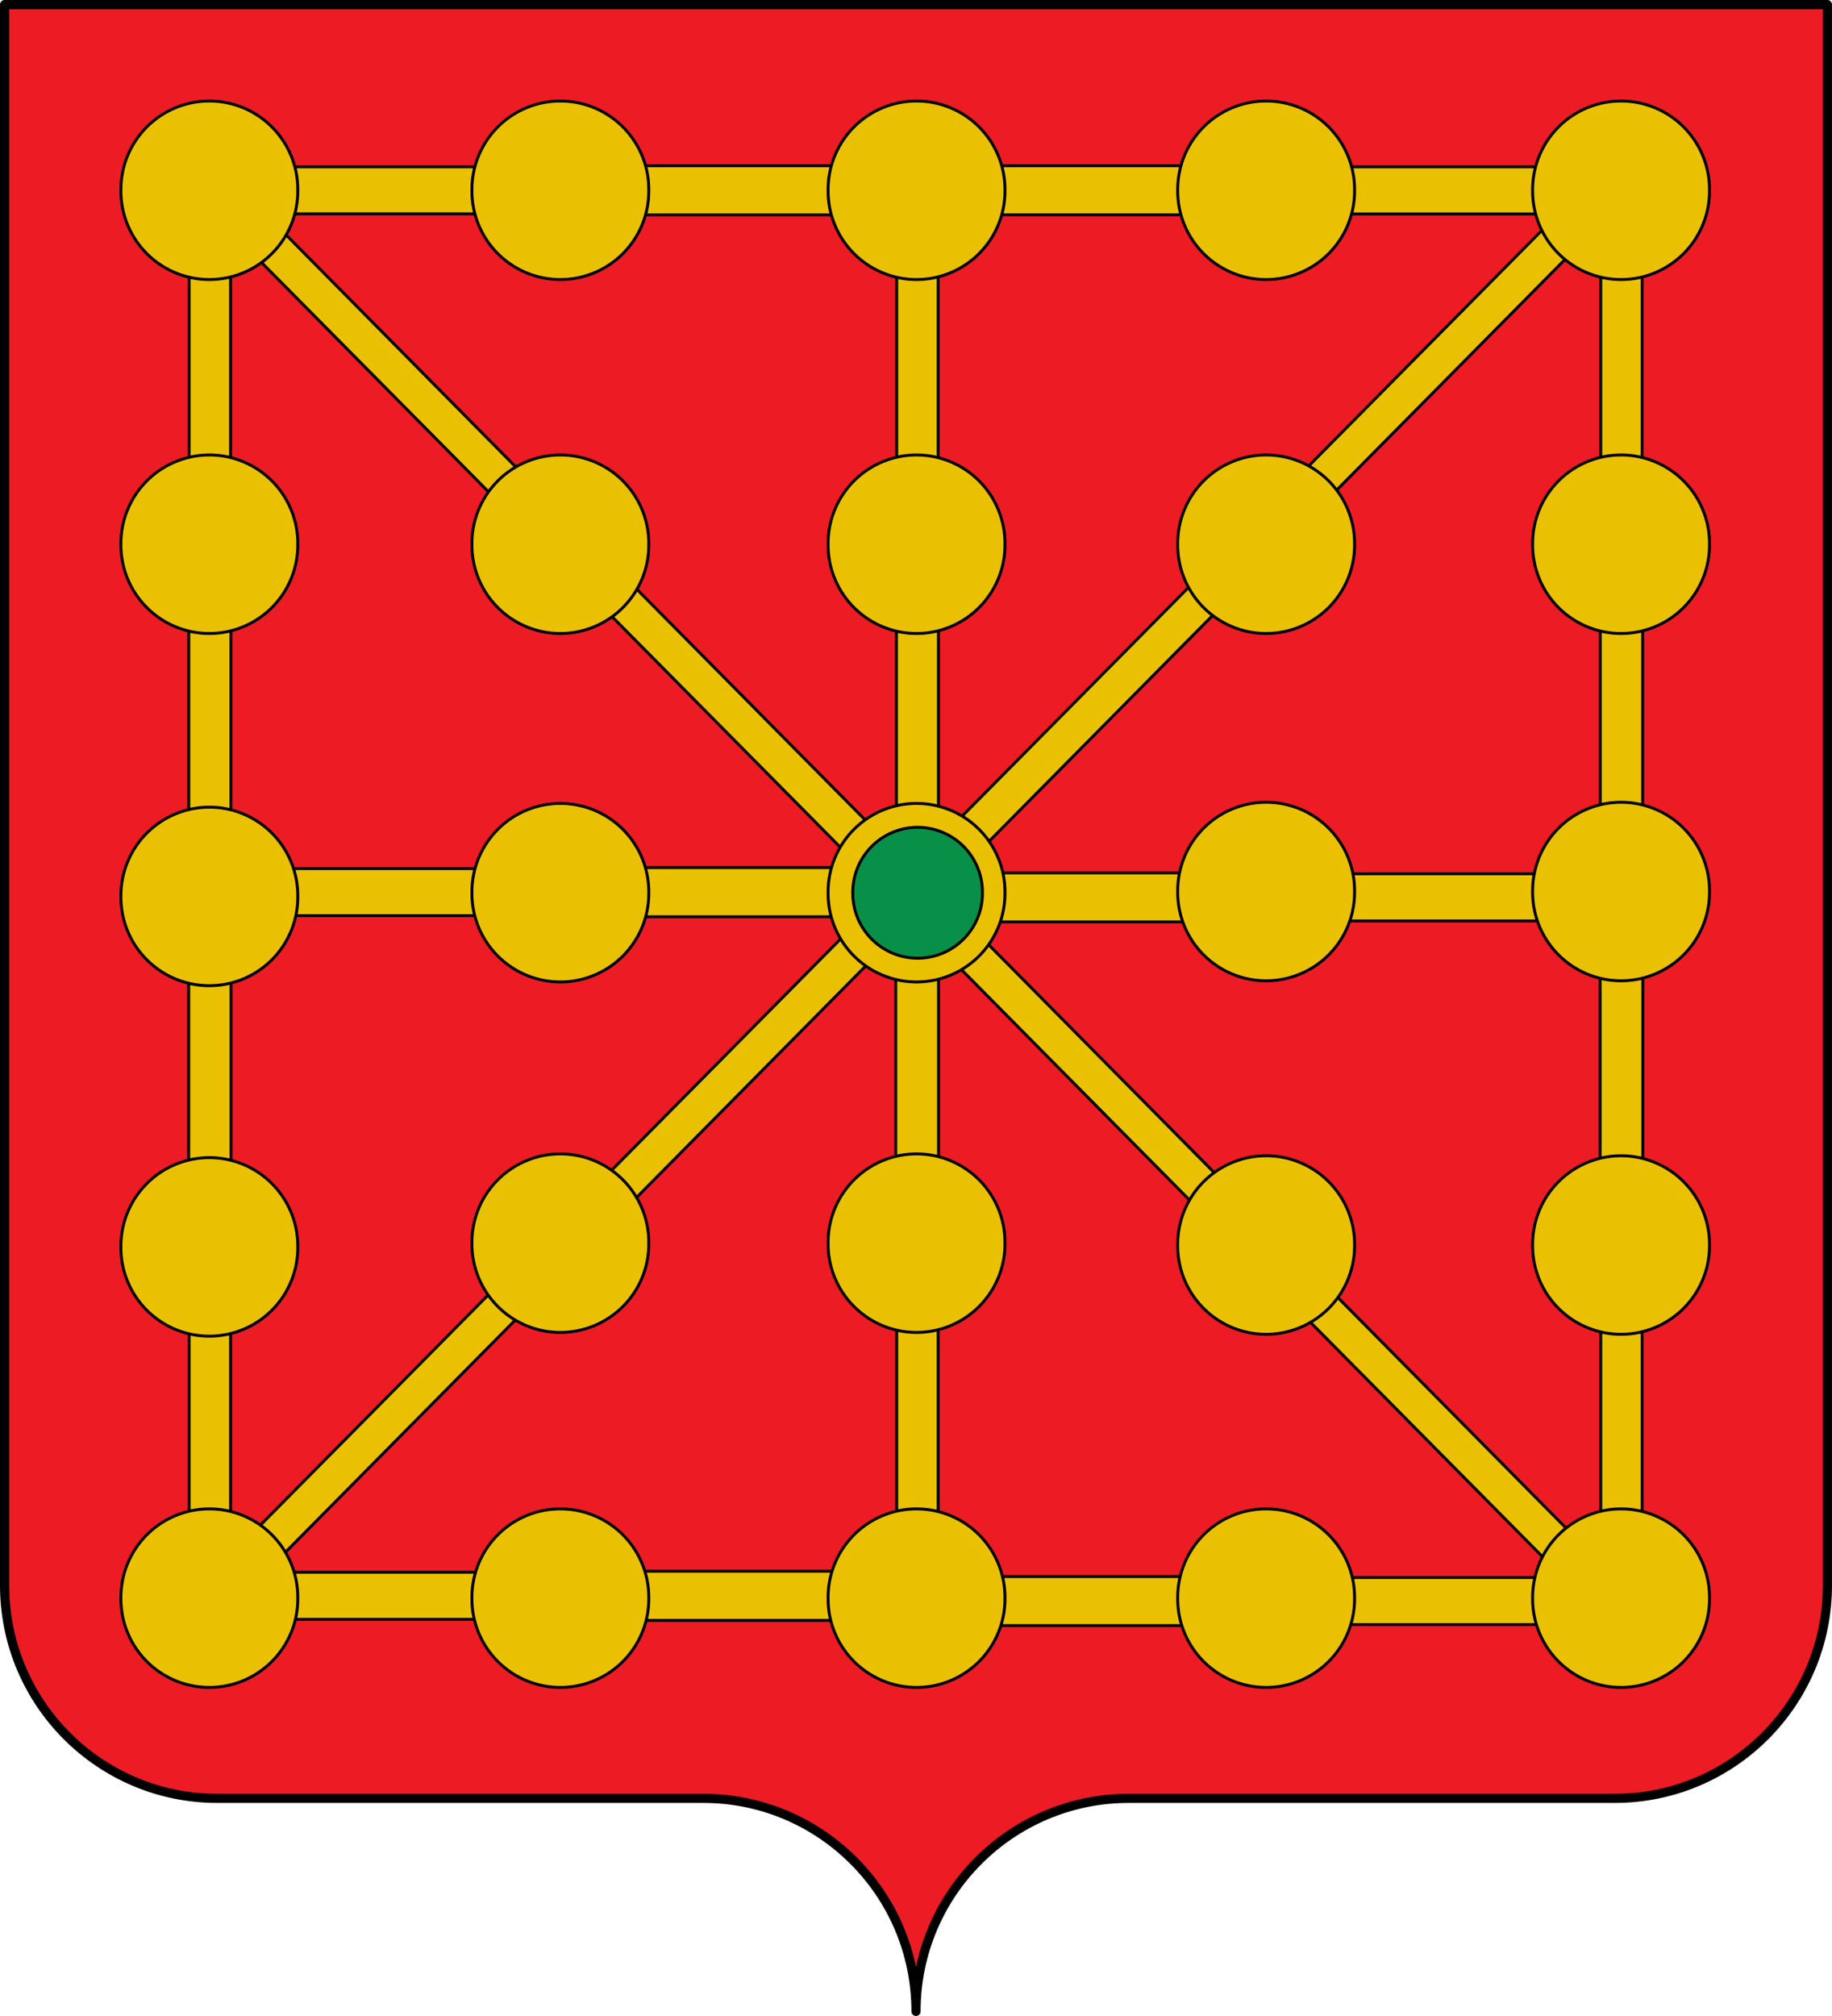 <?xml version="1.0" encoding="UTF-8" standalone="no"?>
<!-- Created with Inkscape (http://www.inkscape.org/) -->
<svg
   xmlns:dc="http://purl.org/dc/elements/1.1/"
   xmlns:cc="http://creativecommons.org/ns#"
   xmlns:rdf="http://www.w3.org/1999/02/22-rdf-syntax-ns#"
   xmlns:svg="http://www.w3.org/2000/svg"
   xmlns="http://www.w3.org/2000/svg"
   xmlns:xlink="http://www.w3.org/1999/xlink"
   xmlns:sodipodi="http://sodipodi.sourceforge.net/DTD/sodipodi-0.dtd"
   xmlns:inkscape="http://www.inkscape.org/namespaces/inkscape"
   width="600"
   height="660"
   id="svg3364"
   sodipodi:version="0.32"
   inkscape:version="0.46"
   sodipodi:docbase="F:\Mis documentos\Mis imágenes\Banderas y escudos\svg\figuras y ornamentos\escudos realizados"
   sodipodi:docname="Evolucion_escudo_de_navarra_2.svg"
   inkscape:output_extension="org.inkscape.output.svg.inkscape"
   version="1.0">
  <defs
     id="defs3366">
    <inkscape:perspective
       sodipodi:type="inkscape:persp3d"
       inkscape:vp_x="0 : 329.99985 : 1"
       inkscape:vp_y="0 : 1000 : 0"
       inkscape:vp_z="599.99988 : 329.99985 : 1"
       inkscape:persp3d-origin="299.99994 : 219.9999 : 1"
       id="perspective76" />
    <linearGradient
       y2="343.12"
       x2="416.203"
       y1="343.12"
       x1="133.797"
       gradientTransform="translate(10.214, 484.547)"
       gradientUnits="userSpaceOnUse"
       id="linearGradient8174"
       xlink:href="#linearGradient4476"
       inkscape:collect="always" />
    <linearGradient
       id="linearGradient4476">
      <stop
         style="stop-color: rgb(64, 56, 0); stop-opacity: 1;"
         offset="0"
         id="stop4478" />
      <stop
         id="stop3321"
         offset="0.5"
         style="stop-color: rgb(200, 175, 0); stop-opacity: 1;" />
      <stop
         style="stop-color: rgb(64, 57, 0); stop-opacity: 1;"
         offset="1"
         id="stop4480" />
    </linearGradient>
  </defs>
  <sodipodi:namedview
     id="base"
     pagecolor="#ffffff"
     bordercolor="#666666"
     borderopacity="1.0"
     inkscape:pageopacity="0.0"
     inkscape:pageshadow="2"
     inkscape:zoom="0.67605884"
     inkscape:cx="328.26711"
     inkscape:cy="433.84508"
     inkscape:document-units="px"
     inkscape:current-layer="g3372"
     inkscape:window-width="1024"
     inkscape:window-height="712"
     inkscape:window-x="184"
     inkscape:window-y="52"
     width="549.86px"
     height="975px"
     showguides="true"
     inkscape:guide-bbox="true"
     showgrid="false">
    <sodipodi:guide
       orientation="vertical"
       position="-734.013"
       id="guide5427" />
    <sodipodi:guide
       orientation="1,0"
       position="50.291,437.832"
       id="guide2435" />
    <sodipodi:guide
       orientation="1,0"
       position="545.81,440.79"
       id="guide2437" />
    <sodipodi:guide
       orientation="0,1"
       position="-158.27,616.81"
       id="guide2439" />
    <sodipodi:guide
       orientation="0,1"
       position="-141.999,119.812"
       id="guide2441" />
  </sodipodi:namedview>
  <g
     inkscape:label="Capa 1"
     inkscape:groupmode="layer"
     id="layer1"
     transform="translate(-15.073, -852.793)">
    <path
       sodipodi:nodetypes="cssccccssc"
       d="M 315.073,1511.293 C 315.073,1472.789 346.276,1441.539 384.723,1441.539 C 423.17,1441.539 505.476,1441.539 543.923,1441.539 C 582.37,1441.539 613.573,1410.289 613.573,1371.785 L 613.573,854.293 L 16.573,854.293 L 16.573,1371.785 C 16.573,1410.289 47.776,1441.539 86.223,1441.539 C 124.67,1441.539 206.976,1441.539 245.423,1441.539 C 283.87,1441.539 315.073,1472.789 315.073,1511.293 z "
       style="fill: rgb(237, 28, 36); fill-opacity: 1; fill-rule: nonzero; stroke: rgb(0, 0, 0); stroke-width: 3; stroke-linecap: round; stroke-linejoin: round; stroke-miterlimit: 4; stroke-dasharray: none; stroke-dashoffset: 0pt; stroke-opacity: 1;"
       id="path2014" />
    <g
       id="g3372"
       transform="matrix(0.941, 0, 0, 0.941, 17.058, 66.262)"
       style="stroke: rgb(0, 0, 0); stroke-opacity: 1; stroke-width: 1.062; stroke-miterlimit: 4; stroke-dasharray: none;">
      <g
         id="g2443"
         transform="translate(0.482,12.217)">
        <path
           id="rect7138"
           transform="matrix(1.019,0,0,1.019,10.915,836.326)"
           d="M 189.312,283.75 L 189.312,284.094 L 44.156,284.094 L 44.156,300.156 L 189.312,300.156 L 189.312,300.531 L 287.281,300.531 L 287.281,283.75 L 189.312,283.75 z M 304.875,285.562 L 304.875,302.281 L 408.312,302.281 L 408.312,285.562 L 304.875,285.562 z M 416.562,285.875 L 416.562,301.969 L 553.5,301.969 L 553.5,285.875 L 416.562,285.875 z"
           style="fill:#eac102;fill-opacity:1;stroke:#000000;stroke-width:1;stroke-linecap:round;stroke-linejoin:round;stroke-miterlimit:4;stroke-dasharray:none;stroke-opacity:1" />
        <path
           id="rect3806"
           transform="matrix(1.019,0,0,1.019,10.915,836.535)"
           d="M 189.312,43.938 L 189.312,44.281 L 44.156,44.281 L 44.156,60.344 L 189.312,60.344 L 189.312,60.719 L 287.281,60.719 L 287.281,43.938 L 189.312,43.938 z M 304.875,43.938 L 304.875,60.688 L 408.312,60.688 L 408.312,43.938 L 304.875,43.938 z M 414.812,44.281 L 414.812,60.375 L 553.5,60.375 L 553.5,44.281 L 414.812,44.281 z"
           style="fill:#eac102;fill-opacity:1;stroke:#000000;stroke-width:1;stroke-linecap:round;stroke-linejoin:round;stroke-miterlimit:4;stroke-dasharray:none;stroke-opacity:1" />
        <path
           id="rect3826"
           transform="matrix(1.019,0,0,1.019,10.915,835.416)"
           d="M 189.312,524.875 L 189.312,525.219 L 44.156,525.219 L 44.156,541.312 L 189.312,541.312 L 189.312,541.656 L 287.281,541.656 L 287.281,524.875 L 189.312,524.875 z M 304.875,526.688 L 304.875,543.438 L 408.312,543.438 L 408.312,543.094 L 553.469,543.094 L 553.469,527.031 L 408.312,527.031 L 408.312,526.688 L 304.875,526.688 z"
           style="fill:#eac102;fill-opacity:1;stroke:#000000;stroke-width:1;stroke-linecap:round;stroke-linejoin:round;stroke-miterlimit:4;stroke-dasharray:none;stroke-opacity:1" />
        <path
           transform="matrix(1.147,0,0,1.147,1219.396,962.468)"
           d="M -559.302,-63.299 A 14.172,14.172 0 1 1 -587.645,-63.299 A 14.172,14.172 0 1 1 -559.302,-63.299 z"
           sodipodi:ry="14.171512"
           sodipodi:rx="14.171512"
           sodipodi:cy="-63.299419"
           sodipodi:cx="-573.47382"
           id="path3818"
           style="fill:#eac102;fill-opacity:1;stroke:#000000;stroke-width:0.888;stroke-miterlimit:4;stroke-dasharray:none;stroke-opacity:1"
           sodipodi:type="arc" />
        <path
           sodipodi:type="arc"
           style="fill:#eac102;fill-opacity:1;stroke:#000000;stroke-width:0.888;stroke-miterlimit:4;stroke-dasharray:none;stroke-opacity:1"
           id="path3838"
           sodipodi:cx="-573.47382"
           sodipodi:cy="-63.299419"
           sodipodi:rx="14.171512"
           sodipodi:ry="14.171512"
           d="M -559.302,-63.299 A 14.172,14.172 0 1 1 -587.645,-63.299 A 14.172,14.172 0 1 1 -559.302,-63.299 z"
           transform="matrix(1.147,0,0,1.147,1219.396,1452.275)" />
        <rect
           transform="matrix(0.959,0,0,0.959,12.449,35.135)"
           width="15.393"
           height="113.822"
           x="565.082"
           y="1024.026"
           style="fill:#eac102;fill-opacity:1;stroke:#000000;stroke-width:1.062;stroke-linecap:round;stroke-linejoin:round;stroke-miterlimit:4;stroke-dasharray:none;stroke-opacity:1"
           id="rect3862" />
        <rect
           transform="matrix(0.959,0,0,0.959,12.449,35.135)"
           width="15.021"
           height="112.509"
           x="565.268"
           y="902.048"
           style="fill:#eac102;fill-opacity:1;stroke:#000000;stroke-width:1.062;stroke-linecap:round;stroke-linejoin:round;stroke-miterlimit:4;stroke-dasharray:none;stroke-opacity:1"
           id="rect3864" />
        <rect
           width="14.959"
           height="124.909"
           x="565.299"
           y="-1289.176"
           transform="matrix(0.959,0,0,-0.959,12.449,35.135)"
           style="fill:#eac102;fill-opacity:1;stroke:#000000;stroke-width:1.062;stroke-linecap:round;stroke-linejoin:round;stroke-miterlimit:4;stroke-dasharray:none;stroke-opacity:1"
           id="rect3866" />
        <rect
           transform="matrix(0.959,0,0,-0.959,12.449,35.135)"
           id="rect3868"
           style="fill:#eac102;fill-opacity:1;stroke:#000000;stroke-width:1.062;stroke-linecap:round;stroke-linejoin:round;stroke-miterlimit:4;stroke-dasharray:none;stroke-opacity:1"
           y="-1254.145"
           x="565.033"
           height="98.803"
           width="15.491" />
        <rect
           transform="matrix(0.959,0,0,-0.959,12.449,35.135)"
           id="rect3874"
           style="fill:#eac102;fill-opacity:1;stroke:#000000;stroke-width:1.062;stroke-linecap:round;stroke-linejoin:round;stroke-miterlimit:4;stroke-dasharray:none;stroke-opacity:1"
           y="-1391.191"
           x="565.268"
           height="112.509"
           width="15.021" />
        <g
           id="g3880"
           transform="matrix(0.959,0,0,0.959,415.13,804.574)"
           style="stroke:#000000;stroke-width:1.063;stroke-miterlimit:4;stroke-dasharray:none;stroke-opacity:1">
          <rect
             transform="matrix(-0.711,-0.703,0.704,-0.711,0,0)"
             id="rect4869"
             style="fill:#eac102;fill-opacity:1;stroke:#000000;stroke-width:1.063;stroke-linecap:round;stroke-linejoin:round;stroke-miterlimit:4;stroke-dasharray:none;stroke-opacity:1"
             y="-672.236"
             x="-174.308"
             height="708.116"
             width="13.388" />
          <rect
             width="13.388"
             height="708.116"
             x="-323.107"
             y="-524.982"
             style="fill:#eac102;fill-opacity:1;stroke:#000000;stroke-width:1.063;stroke-linecap:round;stroke-linejoin:round;stroke-miterlimit:4;stroke-dasharray:none;stroke-opacity:1"
             id="rect3894"
             transform="matrix(0.711,-0.703,-0.704,-0.711,0,0)" />
        </g>
        <path
           sodipodi:type="arc"
           style="fill:#eac102;fill-opacity:1;stroke:#000000;stroke-width:0.888;stroke-miterlimit:4;stroke-dasharray:none;stroke-opacity:1"
           id="path3878"
           sodipodi:cx="-573.47382"
           sodipodi:cy="-63.299419"
           sodipodi:rx="14.171512"
           sodipodi:ry="14.171512"
           d="M -559.302,-63.299 A 14.172,14.172 0 1 1 -587.645,-63.299 A 14.172,14.172 0 1 1 -559.302,-63.299 z"
           transform="matrix(1.147,0,0,-1.147,1219.396,1307.041)" />
        <path
           transform="matrix(1.147,0,0,1.147,1219.396,962.468)"
           d="M -559.302,-63.299 A 14.172,14.172 0 1 1 -587.645,-63.299 A 14.172,14.172 0 1 1 -559.302,-63.299 z"
           sodipodi:ry="14.171512"
           sodipodi:rx="14.171512"
           sodipodi:cy="-63.299419"
           sodipodi:cx="-573.47382"
           id="path3872"
           style="fill:#eac102;fill-opacity:1;stroke:#000000;stroke-width:0.888;stroke-miterlimit:4;stroke-dasharray:none;stroke-opacity:1"
           sodipodi:type="arc" />
        <path
           id="rect5254"
           transform="matrix(1.019,0,0,1.019,14.608,836.518)"
           d="M 289.406,62.562 L 289.406,156.094 L 289.312,156.094 L 289.312,284.469 L 303.656,284.469 L 303.656,156.094 L 303.562,156.094 L 303.562,62.562 L 289.406,62.562 z M 289.281,301.094 L 289.281,309.406 L 289.062,309.406 L 289.062,426.969 L 289.406,426.969 L 289.406,523 L 303.562,523 L 303.562,425.906 L 303.688,425.906 L 303.688,301.094 L 289.281,301.094 z"
           style="fill:#eac102;fill-opacity:1;stroke:#000000;stroke-width:1;stroke-linecap:round;stroke-linejoin:round;stroke-miterlimit:4;stroke-dasharray:none;stroke-opacity:1" />
        <path
           sodipodi:type="arc"
           style="fill:#eac102;fill-opacity:1;stroke:#000000;stroke-width:0.888;stroke-miterlimit:4;stroke-dasharray:none;stroke-opacity:1"
           id="path2327"
           sodipodi:cx="-573.47382"
           sodipodi:cy="-63.299419"
           sodipodi:rx="14.171512"
           sodipodi:ry="14.171512"
           d="M -559.302,-63.299 A 14.172,14.172 0 1 1 -587.645,-63.299 A 14.172,14.172 0 1 1 -559.302,-63.299 z"
           transform="matrix(1.147,0,0,1.147,974.188,962.468)" />
        <path
           transform="matrix(1.147,0,0,-1.147,974.188,1307.041)"
           d="M -559.302,-63.299 A 14.172,14.172 0 1 1 -587.645,-63.299 A 14.172,14.172 0 1 1 -559.302,-63.299 z"
           sodipodi:ry="14.171512"
           sodipodi:rx="14.171512"
           sodipodi:cy="-63.299419"
           sodipodi:cx="-573.47382"
           id="path2829"
           style="fill:#eac102;fill-opacity:1;stroke:#000000;stroke-width:0.888;stroke-miterlimit:4;stroke-dasharray:none;stroke-opacity:1"
           sodipodi:type="arc" />
        <path
           id="rect3842"
           transform="matrix(1.019,0,0,1.019,10.475,836.518)"
           d="M 58.844,36.375 C 50.04,36.375 42.906,43.536 42.906,52.344 C 42.906,58.607 46.527,64.014 51.781,66.625 L 51.781,164.969 L 51.656,164.969 L 51.656,284.5 L 66.062,284.5 L 66.062,164.969 L 65.938,164.969 L 65.938,66.625 C 71.191,64.014 74.813,58.607 74.812,52.344 C 74.812,43.536 67.648,36.375 58.844,36.375 z M 51.625,301.031 L 51.625,408.188 L 51.812,408.188 L 51.812,417.094 L 51.781,417.094 L 51.781,519.875 C 46.527,522.486 42.906,527.893 42.906,534.156 C 42.906,540.212 46.278,545.484 51.25,548.188 C 52.154,548.679 53.126,549.095 54.125,549.406 C 55.623,549.873 57.193,550.125 58.844,550.125 C 60.495,550.125 62.096,549.873 63.594,549.406 C 64.592,549.095 65.565,548.679 66.469,548.188 C 71.44,545.484 74.813,540.212 74.812,534.156 C 74.812,527.893 71.191,522.486 65.938,519.875 L 65.938,417.094 L 65.906,417.094 L 65.906,408.188 L 66.094,408.188 L 66.094,301.031 L 51.625,301.031 z"
           style="fill:#eac102;fill-opacity:1;stroke:#000000;stroke-width:1;stroke-linecap:round;stroke-linejoin:round;stroke-miterlimit:4;stroke-dasharray:none;stroke-opacity:1" />
        <path
           sodipodi:type="arc"
           style="fill:#eac102;fill-opacity:1;stroke:#000000;stroke-width:0.888;stroke-miterlimit:4;stroke-dasharray:none;stroke-opacity:1"
           id="path3832"
           sodipodi:cx="-573.47382"
           sodipodi:cy="-63.299419"
           sodipodi:rx="14.171512"
           sodipodi:ry="14.171512"
           d="M -559.302,-63.299 A 14.172,14.172 0 1 1 -587.645,-63.299 A 14.172,14.172 0 1 1 -559.302,-63.299 z"
           transform="matrix(1.147,0,0,1.147,850.22,1452.275)" />
        <path
           sodipodi:type="arc"
           style="fill:#eac102;fill-opacity:1;stroke:#000000;stroke-width:0.469;stroke-miterlimit:4;stroke-dasharray:none;stroke-opacity:1"
           id="path3394"
           sodipodi:cx="-573.47382"
           sodipodi:cy="-63.299419"
           sodipodi:rx="14.171512"
           sodipodi:ry="14.171512"
           d="M -559.302,-63.299 A 14.172,14.172 0 1 1 -587.645,-63.299 A 14.172,14.172 0 1 1 -559.302,-63.299 z"
           transform="matrix(2.172,0,0,2.173,1315.853,1273.052)" />
        <path
           transform="matrix(2.172,0,0,2.173,1438.019,1271.749)"
           d="M -559.302,-63.299 A 14.172,14.172 0 1 1 -587.645,-63.299 A 14.172,14.172 0 1 1 -559.302,-63.299 z"
           sodipodi:ry="14.171512"
           sodipodi:rx="14.171512"
           sodipodi:cy="-63.299419"
           sodipodi:cx="-573.47382"
           id="path2449"
           style="fill:#eac102;fill-opacity:1;stroke:#000000;stroke-width:0.469;stroke-miterlimit:4;stroke-dasharray:none;stroke-opacity:1"
           sodipodi:type="arc" />
        <path
           sodipodi:type="arc"
           style="fill:#eac102;fill-opacity:1;stroke:#000000;stroke-width:0.469;stroke-miterlimit:4;stroke-dasharray:none;stroke-opacity:1"
           id="path2453"
           sodipodi:cx="-573.47382"
           sodipodi:cy="-63.299419"
           sodipodi:rx="14.171512"
           sodipodi:ry="14.171512"
           d="M -559.302,-63.299 A 14.172,14.172 0 1 1 -587.645,-63.299 A 14.172,14.172 0 1 1 -559.302,-63.299 z"
           transform="matrix(2.172,0,0,2.173,1561.986,1271.749)" />
        <path
           transform="matrix(2.172,0,0,2.173,1315.853,1150.516)"
           d="M -559.302,-63.299 A 14.172,14.172 0 1 1 -587.645,-63.299 A 14.172,14.172 0 1 1 -559.302,-63.299 z"
           sodipodi:ry="14.171512"
           sodipodi:rx="14.171512"
           sodipodi:cy="-63.299419"
           sodipodi:cx="-573.47382"
           id="path2455"
           style="fill:#eac102;fill-opacity:1;stroke:#000000;stroke-width:0.469;stroke-miterlimit:4;stroke-dasharray:none;stroke-opacity:1"
           sodipodi:type="arc" />
        <path
           sodipodi:type="arc"
           style="fill:#eac102;fill-opacity:1;stroke:#000000;stroke-width:0.469;stroke-miterlimit:4;stroke-dasharray:none;stroke-opacity:1"
           id="path2457"
           sodipodi:cx="-573.47382"
           sodipodi:cy="-63.299419"
           sodipodi:rx="14.171512"
           sodipodi:ry="14.171512"
           d="M -559.302,-63.299 A 14.172,14.172 0 1 1 -587.645,-63.299 A 14.172,14.172 0 1 1 -559.302,-63.299 z"
           transform="matrix(2.172,0,0,2.173,1438.019,1150.516)" />
        <path
           transform="matrix(2.172,0,0,2.173,1561.986,1150.516)"
           d="M -559.302,-63.299 A 14.172,14.172 0 1 1 -587.645,-63.299 A 14.172,14.172 0 1 1 -559.302,-63.299 z"
           sodipodi:ry="14.171512"
           sodipodi:rx="14.171512"
           sodipodi:cy="-63.299419"
           sodipodi:cx="-573.47382"
           id="path2459"
           style="fill:#eac102;fill-opacity:1;stroke:#000000;stroke-width:0.469;stroke-miterlimit:4;stroke-dasharray:none;stroke-opacity:1"
           sodipodi:type="arc" />
        <path
           sodipodi:type="arc"
           style="fill:#eac102;fill-opacity:1;stroke:#000000;stroke-width:0.469;stroke-miterlimit:4;stroke-dasharray:none;stroke-opacity:1"
           id="path2461"
           sodipodi:cx="-573.47382"
           sodipodi:cy="-63.299419"
           sodipodi:rx="14.171512"
           sodipodi:ry="14.171512"
           d="M -559.302,-63.299 A 14.172,14.172 0 1 1 -587.645,-63.299 A 14.172,14.172 0 1 1 -559.302,-63.299 z"
           transform="matrix(2.172,0,0,2.173,1315.853,1027.377)" />
        <path
           transform="matrix(2.172,0,0,2.173,1438.019,1027.377)"
           d="M -559.302,-63.299 A 14.172,14.172 0 1 1 -587.645,-63.299 A 14.172,14.172 0 1 1 -559.302,-63.299 z"
           sodipodi:ry="14.171512"
           sodipodi:rx="14.171512"
           sodipodi:cy="-63.299419"
           sodipodi:cx="-573.47382"
           id="path2463"
           style="fill:#eac102;fill-opacity:1;stroke:#000000;stroke-width:0.469;stroke-miterlimit:4;stroke-dasharray:none;stroke-opacity:1"
           sodipodi:type="arc" />
        <path
           sodipodi:type="arc"
           style="fill:#eac102;fill-opacity:1;stroke:#000000;stroke-width:0.469;stroke-miterlimit:4;stroke-dasharray:none;stroke-opacity:1"
           id="path2465"
           sodipodi:cx="-573.47382"
           sodipodi:cy="-63.299419"
           sodipodi:rx="14.171512"
           sodipodi:ry="14.171512"
           d="M -559.302,-63.299 A 14.172,14.172 0 1 1 -587.645,-63.299 A 14.172,14.172 0 1 1 -559.302,-63.299 z"
           transform="matrix(2.172,0,0,2.173,1561.986,1027.377)" />
        <path
           sodipodi:type="arc"
           style="fill:#eac102;fill-opacity:1;stroke:#000000;stroke-width:0.469;stroke-miterlimit:4;stroke-dasharray:none;stroke-opacity:1"
           id="path2492"
           sodipodi:cx="-573.47382"
           sodipodi:cy="-63.299419"
           sodipodi:rx="14.171512"
           sodipodi:ry="14.171512"
           d="M -559.302,-63.299 A 14.172,14.172 0 1 1 -587.645,-63.299 A 14.172,14.172 0 1 1 -559.302,-63.299 z"
           transform="matrix(2.172,0,0,2.173,1315.853,1517.183)" />
        <path
           transform="matrix(2.172,0,0,2.173,1438.019,1517.183)"
           d="M -559.302,-63.299 A 14.172,14.172 0 1 1 -587.645,-63.299 A 14.172,14.172 0 1 1 -559.302,-63.299 z"
           sodipodi:ry="14.171512"
           sodipodi:rx="14.171512"
           sodipodi:cy="-63.299419"
           sodipodi:cx="-573.47382"
           id="path2495"
           style="fill:#eac102;fill-opacity:1;stroke:#000000;stroke-width:0.469;stroke-miterlimit:4;stroke-dasharray:none;stroke-opacity:1"
           sodipodi:type="arc" />
        <path
           sodipodi:type="arc"
           style="fill:#eac102;fill-opacity:1;stroke:#000000;stroke-width:0.469;stroke-miterlimit:4;stroke-dasharray:none;stroke-opacity:1"
           id="path2497"
           sodipodi:cx="-573.47382"
           sodipodi:cy="-63.299419"
           sodipodi:rx="14.171512"
           sodipodi:ry="14.171512"
           d="M -559.302,-63.299 A 14.172,14.172 0 1 1 -587.645,-63.299 A 14.172,14.172 0 1 1 -559.302,-63.299 z"
           transform="matrix(2.172,0,0,2.173,1561.986,1517.183)" />
        <path
           sodipodi:type="arc"
           style="fill:#eac102;fill-opacity:1;stroke:#000000;stroke-width:0.888;stroke-miterlimit:4;stroke-dasharray:none;stroke-opacity:1"
           id="path2480"
           sodipodi:cx="-573.47382"
           sodipodi:cy="-63.299419"
           sodipodi:rx="14.171512"
           sodipodi:ry="14.171512"
           d="M -559.302,-63.299 A 14.172,14.172 0 1 1 -587.645,-63.299 A 14.172,14.172 0 1 1 -559.302,-63.299 z"
           transform="matrix(1.147,0,0,1.147,974.188,1329.197)" />
        <path
           transform="matrix(2.172,0,0,2.173,1315.852,1394.984)"
           d="M -559.302,-63.299 A 14.172,14.172 0 1 1 -587.645,-63.299 A 14.172,14.172 0 1 1 -559.302,-63.299 z"
           sodipodi:ry="14.171512"
           sodipodi:rx="14.171512"
           sodipodi:cy="-63.299419"
           sodipodi:cx="-573.47382"
           id="path2499"
           style="fill:#eac102;fill-opacity:1;stroke:#000000;stroke-width:0.469;stroke-miterlimit:4;stroke-dasharray:none;stroke-opacity:1"
           sodipodi:type="arc" />
        <path
           sodipodi:type="arc"
           style="fill:#eac102;fill-opacity:1;stroke:#000000;stroke-width:0.469;stroke-miterlimit:4;stroke-dasharray:none;stroke-opacity:1"
           id="path2501"
           sodipodi:cx="-573.47382"
           sodipodi:cy="-63.299419"
           sodipodi:rx="14.171512"
           sodipodi:ry="14.171512"
           d="M -559.302,-63.299 A 14.172,14.172 0 1 1 -587.645,-63.299 A 14.172,14.172 0 1 1 -559.302,-63.299 z"
           transform="matrix(2.172,0,0,2.173,1438.019,1393.681)" />
        <path
           transform="matrix(2.172,0,0,2.173,1561.986,1393.681)"
           d="M -559.302,-63.299 A 14.172,14.172 0 1 1 -587.645,-63.299 A 14.172,14.172 0 1 1 -559.302,-63.299 z"
           sodipodi:ry="14.171512"
           sodipodi:rx="14.171512"
           sodipodi:cy="-63.299419"
           sodipodi:cx="-573.47382"
           id="path2503"
           style="fill:#eac102;fill-opacity:1;stroke:#000000;stroke-width:0.469;stroke-miterlimit:4;stroke-dasharray:none;stroke-opacity:1"
           sodipodi:type="arc" />
        <path
           transform="matrix(2.172,0,0,2.173,1683.665,1271.344)"
           d="M -559.302,-63.299 A 14.172,14.172 0 1 1 -587.645,-63.299 A 14.172,14.172 0 1 1 -559.302,-63.299 z"
           sodipodi:ry="14.171512"
           sodipodi:rx="14.171512"
           sodipodi:cy="-63.299419"
           sodipodi:cx="-573.47382"
           id="path2611"
           style="fill:#eac102;fill-opacity:1;stroke:#000000;stroke-width:0.469;stroke-miterlimit:4;stroke-dasharray:none;stroke-opacity:1"
           sodipodi:type="arc" />
        <path
           sodipodi:type="arc"
           style="fill:#eac102;fill-opacity:1;stroke:#000000;stroke-width:0.469;stroke-miterlimit:4;stroke-dasharray:none;stroke-opacity:1"
           id="path2613"
           sodipodi:cx="-573.47382"
           sodipodi:cy="-63.299419"
           sodipodi:rx="14.171512"
           sodipodi:ry="14.171512"
           d="M -559.302,-63.299 A 14.172,14.172 0 1 1 -587.645,-63.299 A 14.172,14.172 0 1 1 -559.302,-63.299 z"
           transform="matrix(2.172,0,0,2.173,1807.194,1271.344)" />
        <path
           sodipodi:type="arc"
           style="fill:#eac102;fill-opacity:1;stroke:#000000;stroke-width:0.469;stroke-miterlimit:4;stroke-dasharray:none;stroke-opacity:1"
           id="path2617"
           sodipodi:cx="-573.47382"
           sodipodi:cy="-63.299419"
           sodipodi:rx="14.171512"
           sodipodi:ry="14.171512"
           d="M -559.302,-63.299 A 14.172,14.172 0 1 1 -587.645,-63.299 A 14.172,14.172 0 1 1 -559.302,-63.299 z"
           transform="matrix(2.172,0,0,2.173,1683.665,1150.516)" />
        <path
           transform="matrix(2.172,0,0,2.173,1807.194,1150.516)"
           d="M -559.302,-63.299 A 14.172,14.172 0 1 1 -587.645,-63.299 A 14.172,14.172 0 1 1 -559.302,-63.299 z"
           sodipodi:ry="14.171512"
           sodipodi:rx="14.171512"
           sodipodi:cy="-63.299419"
           sodipodi:cx="-573.47382"
           id="path2619"
           style="fill:#eac102;fill-opacity:1;stroke:#000000;stroke-width:0.469;stroke-miterlimit:4;stroke-dasharray:none;stroke-opacity:1"
           sodipodi:type="arc" />
        <path
           transform="matrix(2.172,0,0,2.173,1683.665,1027.377)"
           d="M -559.302,-63.299 A 14.172,14.172 0 1 1 -587.645,-63.299 A 14.172,14.172 0 1 1 -559.302,-63.299 z"
           sodipodi:ry="14.171512"
           sodipodi:rx="14.171512"
           sodipodi:cy="-63.299419"
           sodipodi:cx="-573.47382"
           id="path2623"
           style="fill:#eac102;fill-opacity:1;stroke:#000000;stroke-width:0.469;stroke-miterlimit:4;stroke-dasharray:none;stroke-opacity:1"
           sodipodi:type="arc" />
        <path
           sodipodi:type="arc"
           style="fill:#eac102;fill-opacity:1;stroke:#000000;stroke-width:0.469;stroke-miterlimit:4;stroke-dasharray:none;stroke-opacity:1"
           id="path2625"
           sodipodi:cx="-573.47382"
           sodipodi:cy="-63.299419"
           sodipodi:rx="14.171512"
           sodipodi:ry="14.171512"
           d="M -559.302,-63.299 A 14.172,14.172 0 1 1 -587.645,-63.299 A 14.172,14.172 0 1 1 -559.302,-63.299 z"
           transform="matrix(2.172,0,0,2.173,1807.194,1027.377)" />
        <path
           transform="matrix(2.172,0,0,2.173,1683.665,1517.183)"
           d="M -559.302,-63.299 A 14.172,14.172 0 1 1 -587.645,-63.299 A 14.172,14.172 0 1 1 -559.302,-63.299 z"
           sodipodi:ry="14.171512"
           sodipodi:rx="14.171512"
           sodipodi:cy="-63.299419"
           sodipodi:cx="-573.47382"
           id="path2633"
           style="fill:#eac102;fill-opacity:1;stroke:#000000;stroke-width:0.469;stroke-miterlimit:4;stroke-dasharray:none;stroke-opacity:1"
           sodipodi:type="arc" />
        <path
           sodipodi:type="arc"
           style="fill:#eac102;fill-opacity:1;stroke:#000000;stroke-width:0.469;stroke-miterlimit:4;stroke-dasharray:none;stroke-opacity:1"
           id="path2635"
           sodipodi:cx="-573.47382"
           sodipodi:cy="-63.299419"
           sodipodi:rx="14.171512"
           sodipodi:ry="14.171512"
           d="M -559.302,-63.299 A 14.172,14.172 0 1 1 -587.645,-63.299 A 14.172,14.172 0 1 1 -559.302,-63.299 z"
           transform="matrix(2.172,0,0,2.173,1807.194,1517.183)" />
        <path
           sodipodi:type="arc"
           style="fill:#eac102;fill-opacity:1;stroke:#000000;stroke-width:0.888;stroke-miterlimit:4;stroke-dasharray:none;stroke-opacity:1"
           id="path2639"
           sodipodi:cx="-573.47382"
           sodipodi:cy="-63.299419"
           sodipodi:rx="14.171512"
           sodipodi:ry="14.171512"
           d="M -559.302,-63.299 A 14.172,14.172 0 1 1 -587.645,-63.299 A 14.172,14.172 0 1 1 -559.302,-63.299 z"
           transform="matrix(1.147,0,0,1.147,1219.396,1329.848)" />
        <path
           sodipodi:type="arc"
           style="fill:#eac102;fill-opacity:1;stroke:#000000;stroke-width:0.469;stroke-miterlimit:4;stroke-dasharray:none;stroke-opacity:1"
           id="path2643"
           sodipodi:cx="-573.47382"
           sodipodi:cy="-63.299419"
           sodipodi:rx="14.171512"
           sodipodi:ry="14.171512"
           d="M -559.302,-63.299 A 14.172,14.172 0 1 1 -587.645,-63.299 A 14.172,14.172 0 1 1 -559.302,-63.299 z"
           transform="matrix(2.172,0,0,2.173,1683.665,1394.332)" />
        <path
           transform="matrix(2.172,0,0,2.173,1807.194,1394.332)"
           d="M -559.302,-63.299 A 14.172,14.172 0 1 1 -587.645,-63.299 A 14.172,14.172 0 1 1 -559.302,-63.299 z"
           sodipodi:ry="14.171512"
           sodipodi:rx="14.171512"
           sodipodi:cy="-63.299419"
           sodipodi:cx="-573.47382"
           id="path2645"
           style="fill:#eac102;fill-opacity:1;stroke:#000000;stroke-width:0.469;stroke-miterlimit:4;stroke-dasharray:none;stroke-opacity:1"
           sodipodi:type="arc" />
        <path
           transform="matrix(1.592,0,0,1.593,1229.752,1235.062)"
           d="M -559.302,-63.299 A 14.172,14.172 0 1 1 -587.645,-63.299 A 14.172,14.172 0 1 1 -559.302,-63.299 z"
           sodipodi:ry="14.171512"
           sodipodi:rx="14.171512"
           sodipodi:cy="-63.299419"
           sodipodi:cx="-573.47382"
           id="path2900"
           style="fill:#008f4c;fill-opacity:0.961;stroke:#000000;stroke-width:0.64;stroke-miterlimit:4;stroke-dasharray:none;stroke-opacity:1"
           sodipodi:type="arc" />
      </g>
    </g>
  </g>
</svg>

